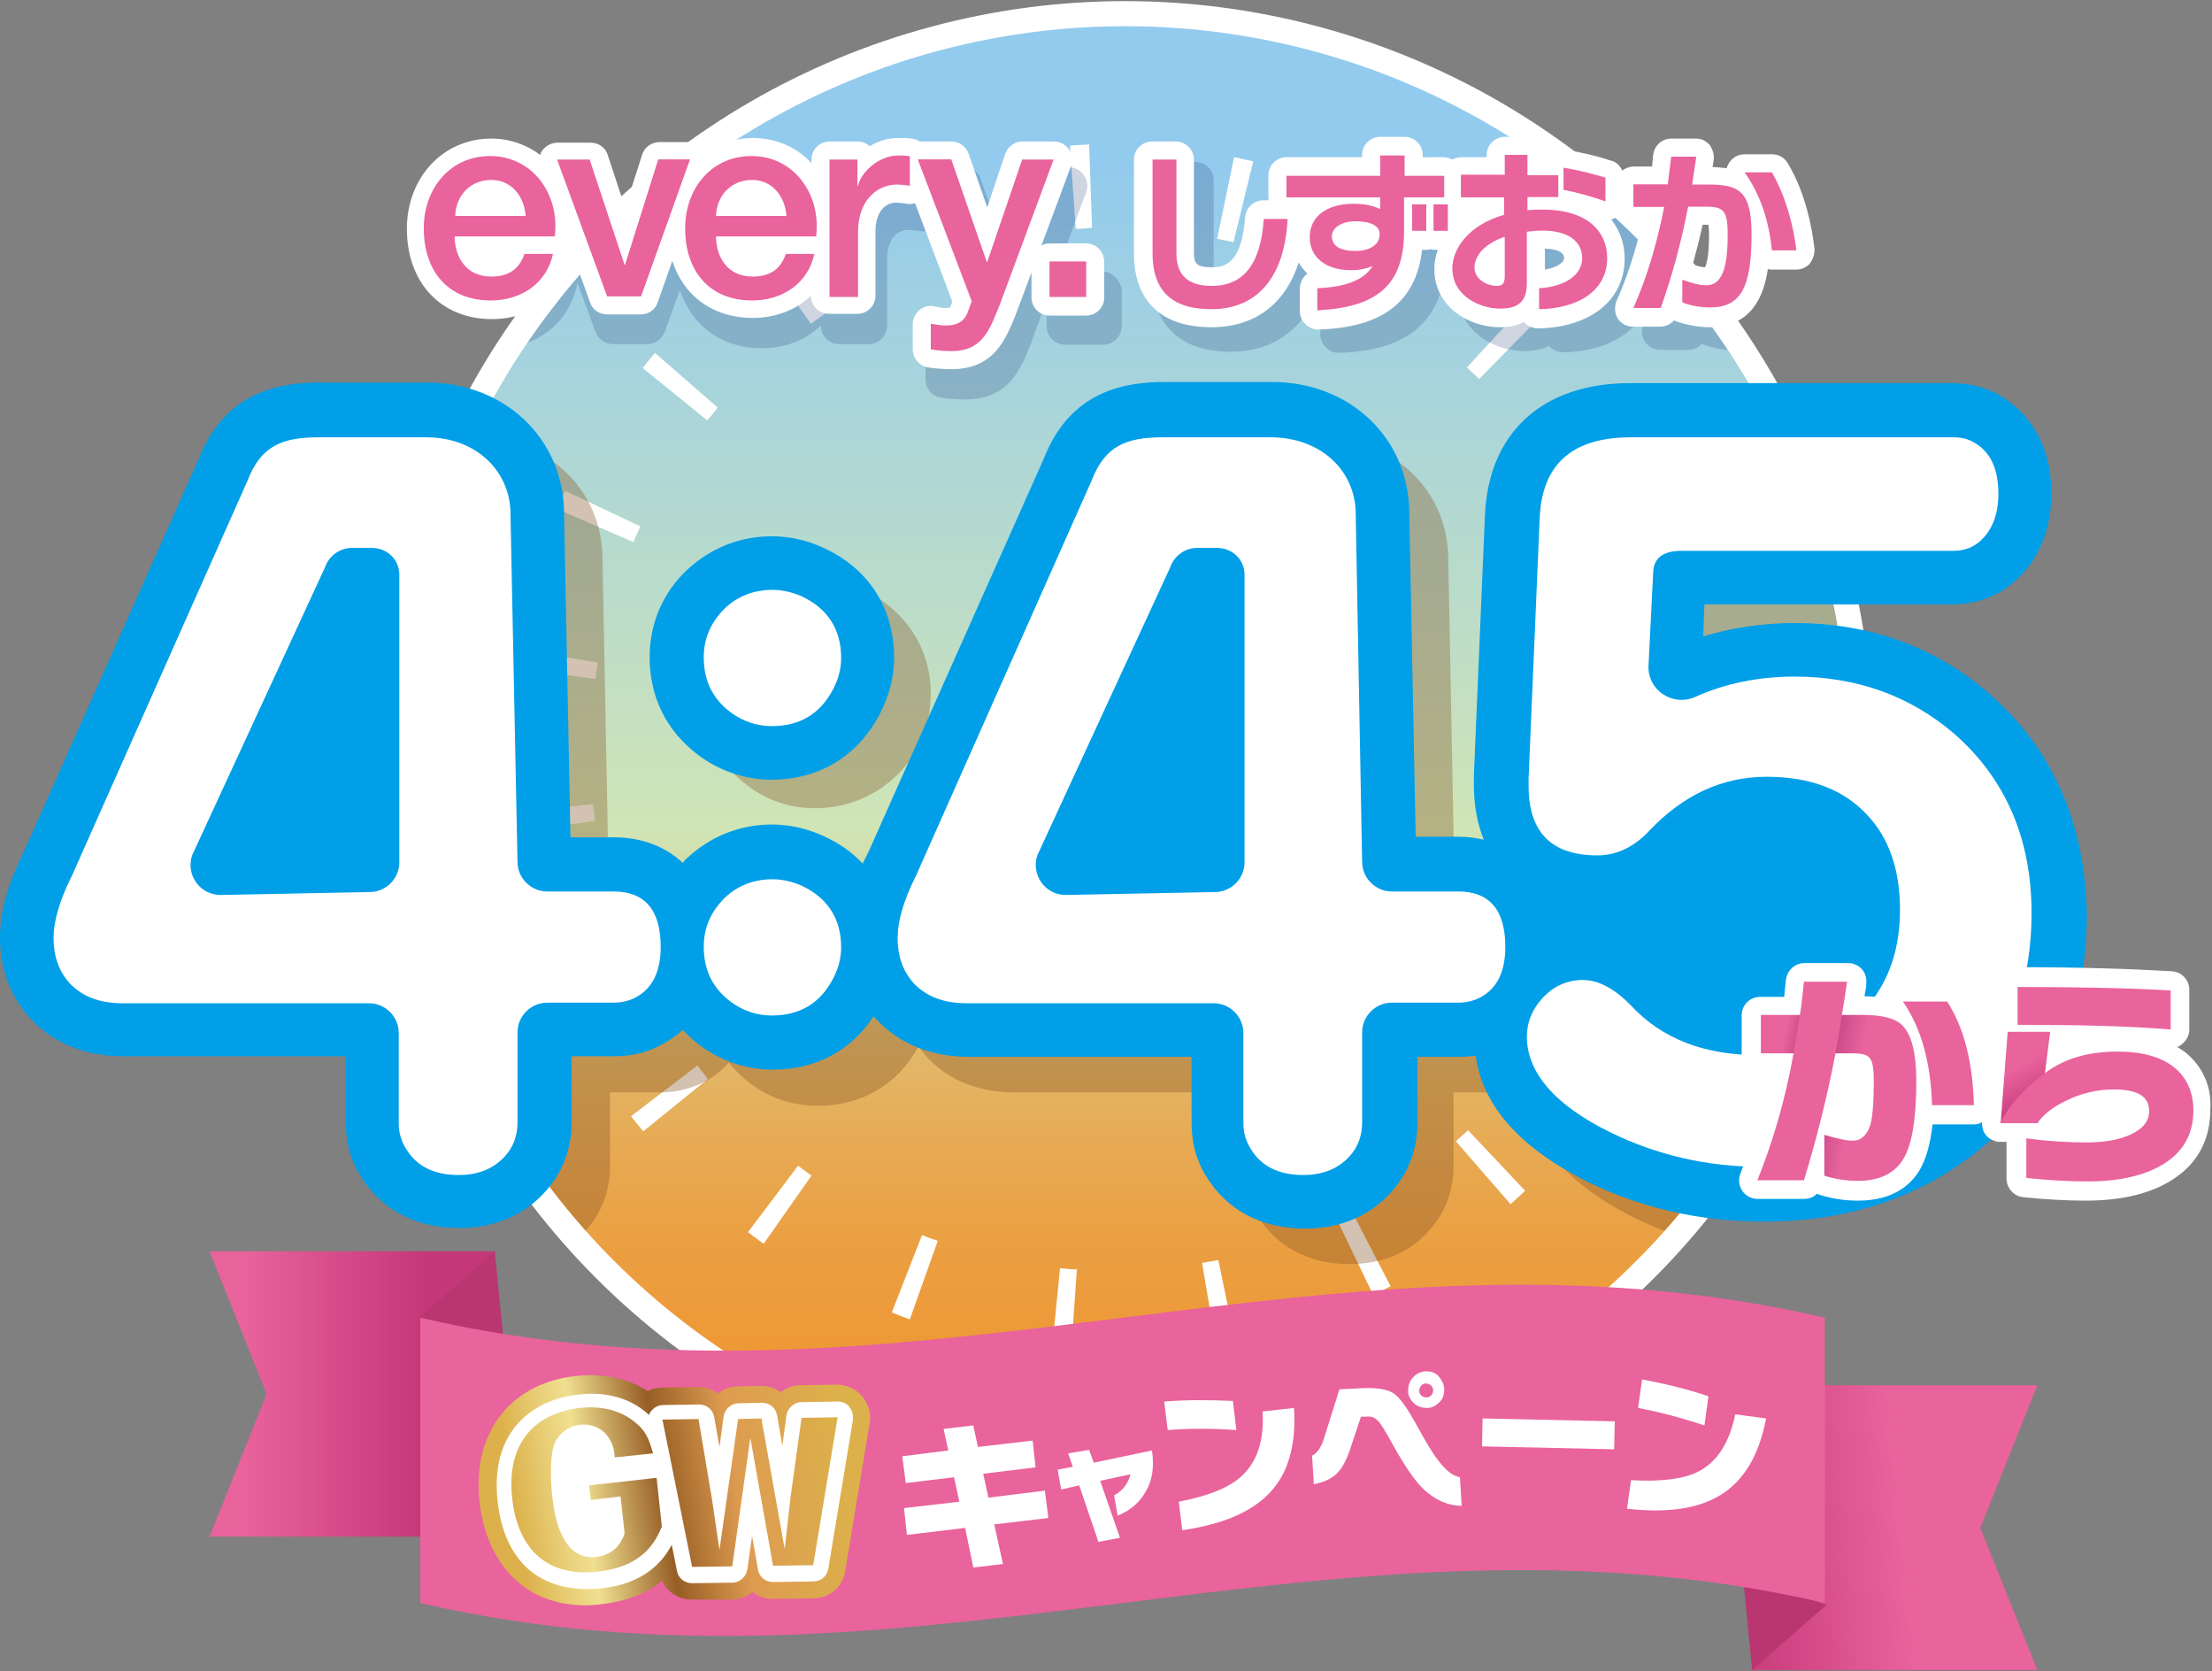 <?xml version="1.0" encoding="utf-8"?>
<!-- Generator: Adobe Illustrator 25.4.8, SVG Export Plug-In . SVG Version: 6.00 Build 0)  -->
<svg version="1.1" id="レイヤー_1" xmlns="http://www.w3.org/2000/svg" xmlns:xlink="http://www.w3.org/1999/xlink" x="0px"
	 y="0px" width="380px" height="287px" viewBox="0 0 380 287" style="enable-background:new 0 0 380 287;" xml:space="preserve">
<rect x="0" y="0" width="380" height="287" fill="#808080" stroke="none"/>
<style type="text/css">
	.st0{fill:#FFFFFF;}
	.st1{fill:url(#SVGID_1_);}
	.st2{clip-path:url(#SVGID_00000170957073394815444420000005572075864692671651_);}
	.st3{opacity:0.35;}
	.st4{fill:#804F21;}
	.st5{opacity:0.21;}
	.st6{fill:#1A2E70;}
	.st7{fill:#009FE8;}
	.st8{fill:#E9639D;}
	.st9{clip-path:url(#SVGID_00000035527123570027783030000006551200663612733846_);}
	.st10{fill:url(#SVGID_00000026121495910640434600000017911829101244690051_);}
	.st11{fill:url(#SVGID_00000003802793414141483030000010856697632940015518_);}
	.st12{fill:url(#SVGID_00000008866511451248555860000012174956891142557354_);}
	.st13{fill:#B93671;}
	.st14{fill:url(#SVGID_00000137128953652590522110000012666078080501367706_);}
	.st15{fill:url(#SVGID_00000106837657116874169630000011318869734018927792_);}
	.st16{fill:url(#SVGID_00000154413164455400058700000008734173150395240884_);}
	.st17{fill:url(#SVGID_00000105392643554055374490000009491943646361557171_);}
	.st18{fill:url(#SVGID_00000080208506040522879330000000242270898122595460_);}
</style>
<g>
	<g>
		
			<ellipse transform="matrix(0.707 -0.707 0.707 0.707 -34.381 174.35)" class="st0" cx="193.3" cy="128.7" rx="128.5" ry="128.5"/>
		<g>
			<g>
				<linearGradient id="SVGID_1_" gradientUnits="userSpaceOnUse" x1="193.268" y1="4.527" x2="193.268" y2="252.827">
					<stop  offset="9.497207e-02" style="stop-color:#93CBEE"/>
					<stop  offset="0.556" style="stop-color:#D0E5B6"/>
					<stop  offset="0.616" style="stop-color:#D8D194"/>
					<stop  offset="0.692" style="stop-color:#E0BC70"/>
					<stop  offset="0.768" style="stop-color:#E7AB55"/>
					<stop  offset="0.845" style="stop-color:#EB9F41"/>
					<stop  offset="0.922" style="stop-color:#EE9835"/>
					<stop  offset="1" style="stop-color:#EF9631"/>
				</linearGradient>
				<circle class="st1" cx="193.3" cy="128.7" r="124.2"/>
			</g>
			<path class="st0" d="M184,232.3c-1.1-0.1-2.2-0.2-3.3-0.3l1.4-14.2c1,0.1,1.9,0.2,2.9,0.2L184,232.3z M208.9,231l-2.4-14.1
				c0.9-0.2,1.9-0.3,2.8-0.5l2.9,14C211.1,230.6,210,230.8,208.9,231z M156.3,226.6c-1.1-0.4-2.1-0.8-3.1-1.2l5.2-13.3
				c0.9,0.4,1.8,0.7,2.7,1L156.3,226.6z M235.9,222.4l-6.2-12.9c0.9-0.4,1.7-0.8,2.6-1.3l6.6,12.7
				C237.9,221.4,236.9,221.9,235.9,222.4z M131.2,213.6c-0.9-0.6-1.8-1.3-2.7-2l8.6-11.4c0.8,0.6,1.5,1.1,2.3,1.7L131.2,213.6z
				 M259.5,206.8l-9.4-10.8c0.7-0.6,1.4-1.3,2.1-1.9l9.8,10.4C261.1,205.3,260.3,206.1,259.5,206.8z M110.5,194.3
				c-0.7-0.9-1.4-1.7-2.1-2.6l11.4-8.7c0.6,0.8,1.2,1.5,1.8,2.3L110.5,194.3z M278,185.5l-12-7.8c0.5-0.8,1-1.6,1.5-2.4l12.2,7.4
				C279.2,183.6,278.6,184.5,278,185.5z M95.8,170.2c-0.4-1-0.9-2-1.3-3.1l13.3-5.3c0.4,0.9,0.7,1.8,1.1,2.6L95.8,170.2z
				 M290.1,159.9l-13.6-4.3c0.3-0.9,0.6-1.8,0.8-2.8l13.8,3.8C290.8,157.8,290.5,158.8,290.1,159.9z M88.1,142.9
				c-0.2-1.1-0.3-2.2-0.4-3.3l14.2-1.5c0.1,1,0.2,1.9,0.3,2.9L88.1,142.9z M294.8,132l-14.3-0.5c0-1,0-1.9,0-2.9v-0.2h14.3v0.2
				C294.9,129.8,294.9,130.9,294.8,132z M102.3,116.6l-14.2-1.9c0.1-1.1,0.3-2.2,0.5-3.3l14.1,2.4
				C102.5,114.7,102.4,115.6,102.3,116.6z M278,107.1c-0.2-0.9-0.5-1.9-0.7-2.8l13.8-3.9c0.3,1.1,0.6,2.1,0.9,3.2L278,107.1z
				 M108.8,93.1l-13.1-5.7c0.4-1,0.9-2,1.4-3.1l12.9,6.1C109.6,91.3,109.2,92.2,108.8,93.1z M269,84.5c-0.5-0.8-1-1.7-1.5-2.5
				l12.2-7.5c0.6,0.9,1.1,1.9,1.7,2.9L269,84.5z M121.5,72.2l-11.1-9c0.7-0.9,1.4-1.7,2.1-2.6l10.8,9.4
				C122.7,70.8,122.1,71.5,121.5,72.2z M254.1,65.1c-0.7-0.7-1.4-1.3-2.1-2l9.7-10.5c0.8,0.8,1.6,1.5,2.4,2.3L254.1,65.1z
				 M139.3,55.6L131,43.9c0.9-0.6,1.8-1.3,2.8-1.9l7.9,11.9C140.9,54.5,140.1,55,139.3,55.6z M234.7,50.4c-0.8-0.5-1.7-0.9-2.5-1.4
				l6.6-12.7c1,0.5,2,1,2.9,1.6L234.7,50.4z M160.9,44.3l-4.8-13.5c1-0.4,2.1-0.7,3.2-1.1l4.4,13.6C162.7,43.7,161.8,44,160.9,44.3z
				 M211.9,41.6c-0.9-0.2-1.9-0.4-2.8-0.6l2.9-14c1.1,0.2,2.2,0.5,3.3,0.7L211.9,41.6z M184.8,39.3l-1-14.3c1.1-0.1,2.2-0.1,3.3-0.2
				l0.5,14.3C186.7,39.2,185.7,39.3,184.8,39.3z"/>
		</g>
	</g>
	<g>
		<defs>
			<circle id="SVGID_00000020382688933864483430000011568517025322748829_" cx="193.3" cy="128.7" r="124.2"/>
		</defs>
		<clipPath id="SVGID_00000068677063260238614410000017508076044760907963_">
			<use xlink:href="#SVGID_00000020382688933864483430000011568517025322748829_"  style="overflow:visible;"/>
		</clipPath>
		<g style="clip-path:url(#SVGID_00000068677063260238614410000017508076044760907963_);">
			<g class="st3">
				<path class="st4" d="M140,138.8c4.3,0,8.5-1.3,12-3.9c5.2-3.9,7.9-9.3,7.9-15.8c0-5.4-2.1-10.3-6-14c-3.8-3.6-8.6-5.4-13.7-5.4
					c-5.1,0-9.8,1.9-13.7,5.4c-3.9,3.8-6,8.6-6,14c0,6.4,2.7,11.9,7.9,15.8C131.8,137.5,135.7,138.8,140,138.8z"/>
				<path class="st4" d="M348.6,128c-9-7.8-19.9-11.7-32.5-11.7c-6.1,0-11.8,0.9-17,2.8l0.4-8.6h43.7c3.9,0,7.5-1.4,10.3-4.1
					c2.4-2.3,5.3-6.6,5.3-13.6c0-9.3-4.9-13.6-7.9-15.4c-2.3-1.4-4.9-2.1-7.7-2.1h-55.3c-14.2,0-23,8-23.5,21.4l-1.9,44.5l0,1.7
					c0,4.5,1,8.4,3,11.5c-2.2-0.9-4.6-1.4-6.9-1.4h-8.7l-1.1-56.9c0-12-9.6-21-22.3-21H208c-6.9,0-15.3,1.4-19.6,12.3l-30,67.4
					l-0.1,0.2c-0.7,1.3-1.2,2.6-1.7,3.8c-1.9-2.5-4.4-4.6-7.6-6.1c-2.6-1.2-5.5-1.9-8.4-1.9c-5.1,0-9.8,1.9-13.7,5.4
					c-0.6,0.5-1.1,1.1-1.6,1.7c-3.1-3.5-7.6-5-12-5h-8.7l-1.1-56.9c0-12-9.6-21-22.3-21H63.1c-6.9,0-15.3,1.4-19.6,12.3l-30,67.4
					l-0.1,0.2c-2.6,5.1-3.8,9.6-3.8,13.7c0,5,1.7,9.5,4.9,13.1c2.5,2.7,7.2,5.9,14.8,5.9h39.5v12.7c0,3.1,0.8,6,2.3,8.4
					c3.2,5.4,8.9,8.4,15.8,8.4c7.3,0,11.7-3.3,13.9-6c2.6-2.9,4-6.7,4-10.8v-12.7h8.7c2.6,0,5-0.6,7.1-1.6c1.4-0.7,3.1-1.8,4.6-3.5
					c1,1.3,2.2,2.4,3.6,3.5c3.4,2.6,7.4,3.9,11.7,3.9c7.6,0,13.8-3.7,17.3-10.2c0.5,0.7,1,1.4,1.6,2c2.5,2.7,7.2,5.9,14.8,5.9h39.5
					v12.7c0,3.1,0.8,6,2.3,8.4c3.2,5.4,8.9,8.4,15.8,8.4c7.3,0,11.7-3.3,13.9-6c2.6-2.9,4-6.7,4-10.8v-12.7h8.7
					c1.3,0,2.6-0.1,3.8-0.4c0.7,8.8,7,16.2,18.7,22c9,4.4,18.9,6.7,29.5,6.7c14,0,26.1-4,35.8-11.8c12.1-9.7,18.3-23,18.3-39.6
					C364.6,149.6,359.2,137.2,348.6,128z"/>
				<path class="st4" d="M216.4,153.1L216.4,153.1C216.4,153.1,216.4,153.1,216.4,153.1L216.4,153.1z"/>
				<polygon class="st4" points="213.8,113.7 213.8,153.2 195.4,153.5 				"/>
				<path class="st4" d="M272.2,160.6c2.8,1.4,6.1,2.1,9.9,2.1c5.5,0,10.6-2.3,14.7-6.7c4.2-4.5,8.9-6.7,14.3-6.7
					c5.2,0,9,1.4,11.5,4.1c2.3,2.5,3.5,6.1,3.5,10.9c0,4.6-1.2,8.3-3.6,11.3c-3.1,3.8-7.2,5.6-12.8,5.6c-7,0-12.2-2-16-6
					c-4.3-4.6-9-6.9-14-6.9c-1.9,0-3.6,0.3-5.3,0.8C274.2,165.7,273.4,162.9,272.2,160.6z"/>
				<path class="st4" d="M71.5,153.1L71.5,153.1C71.4,153.1,71.5,153.1,71.5,153.1L71.5,153.1z"/>
				<polygon class="st4" points="68.9,113.7 68.9,153.2 50.5,153.5 				"/>
			</g>
			<g class="st5">
				<path class="st6" d="M317.3,46.5c-0.4-3.2-1.4-9.5-4.7-14.9c-0.6-1-1.6-1.6-2.7-1.6h-4.8c-1.2,0-2.3,0.7-2.8,1.7
					c-0.1,0.2-0.2,0.5-0.3,0.8c-0.8-0.1-1.6-0.2-2.5-0.2c0.1-0.4,0.1-0.9,0.2-1.3c0.1-0.9-0.2-1.8-0.8-2.5c-0.6-0.7-1.5-1.1-2.4-1.1
					h-4.3c-1.6,0-3,1.2-3.2,2.9c-0.1,0.7-0.1,1.4-0.2,2h-3.2c-0.8,0-1.5,0.3-2,0.8c-0.4-0.8-1-1.5-1.9-1.8c-2.5-0.8-5.4-1.5-7.8-1.9
					c-0.9-0.2-1.9,0.1-2.6,0.7c-0.2,0.1-0.3,0.3-0.4,0.5h-0.8v-0.4c0-1.8-1.4-3.2-3.2-3.2h-4c-1.8,0-3.2,1.4-3.2,3.2v0.4h-4.4
					c-0.6,0-1.1,0.2-1.6,0.4c-0.4-0.2-1-0.4-1.5-0.4h-3.7v-0.4c0-1.8-1.4-3.2-3.2-3.2h-4.2c-1.8,0-3.2,1.4-3.2,3.2v0.4h-13.3
					c-1.8,0-3.2,1.4-3.2,3.2v3.8c0,0.2,0,0.4,0.1,0.6h-0.9c-1.7,0-3.1,1.3-3.2,3c-0.6,8.8-4.2,8.8-5.9,8.8c-2.7,0-3-0.8-3-2.6V31
					c0-1.8-1.4-3.2-3.2-3.2h-4.2c-1.8,0-3.2,1.4-3.2,3.2v16.4c0,8.4,4.8,13,13.5,13c7.6,0,12.9-4.1,15.3-11.4
					c0.4,0.7,0.9,1.3,1.5,1.9c-0.8,0.6-1.4,1.5-1.4,2.6v3.9c0,0.9,0.4,1.7,1,2.3c0.6,0.6,1.4,0.9,2.2,0.9c0,0,0.1,0,0.1,0
					c7.3-0.3,16.7-2.2,18.1-13.9h0.9c0.2,0,0.4,0,0.6-0.1c0,0,0,0,0,0c0,0,0,0,0,0c0.2,0,0.4,0.1,0.6,0.1h0.7
					c-0.4,1.1-0.6,2.2-0.6,3.4c0,6.4,5.9,10.2,11.5,10.2c1.6,0,3.1-0.3,4.2-0.9c0.1,0.1,0.1,0.1,0.2,0.2c0.6,0.6,1.4,0.9,2.2,0.9
					c0,0,0,0,0.1,0c9.2-0.2,15.1-5,15.1-12.2c0-2.3-0.7-4.8-2.3-6.9c0.3-0.1,0.6-0.2,0.8-0.4c0.1-0.1,0.2-0.2,0.3-0.3
					c0.5,1,1.6,1.7,2.8,1.7h1.4c-1.1,4.7-2.6,9.2-4.4,13.3c-0.4,1-0.3,2.1,0.3,3s1.6,1.4,2.7,1.4h4.7c0.9,0,1.8-0.4,2.4-1.1
					c0,0,0.1,0,0.1,0.1c1.6,0.7,4.1,1.1,6,1.1c7.4,0,9.6-5.3,10.3-10.2c0.2,0.1,0.5,0.1,0.7,0.1h4.3c0.9,0,1.8-0.4,2.4-1.1
					C317.1,48.3,317.4,47.4,317.3,46.5z"/>
				<path class="st6" d="M270.1,50.2v-3.6c1.1,0,3.4,0.3,3.4,1.6C273.5,49.2,271.9,49.9,270.1,50.2z"/>
				<path class="st6" d="M296,49.4c0.6-2.3,1.2-4.6,1.7-7h0.7c0.1,0,0.2,0,0.3,0c0,0.3,0.1,0.9,0.1,1.7c0,4-0.5,5.3-0.7,5.7
					C297.6,49.8,296.8,49.6,296,49.4z"/>
				<path class="st6" d="M189.3,46.6h-6.5c-0.5,0-1,0.1-1.4,0.4l5.2-14c0.4-1,0.2-2.1-0.4-2.9c-0.6-0.9-1.6-1.4-2.6-1.4H178
					c-1.4,0-2.6,0.9-3,2.2l-3.2,9.3l-3.3-9.4c-0.4-1.3-1.6-2.1-3-2.1H160c-0.4-0.3-0.9-0.4-1.4-0.5l-0.2,0c-0.5-0.1-1.1-0.1-2.1-0.1
					c-1.7,0-3.5,0.5-5,1.4c-0.6-0.5-1.3-0.8-2.1-0.8h-5c-1.8,0-3.2,1.4-3.2,3.2v0.6c-2.7-2.8-6.3-4.4-10.3-4.4c-3,0-5.8,0.9-8,2.4
					c-0.1-0.1-0.1-0.3-0.2-0.4c-0.6-0.8-1.6-1.3-2.6-1.3h-5.5c-1.4,0-2.6,0.9-3,2.2l-2.9,9.2l-3.1-9.3c-0.4-1.3-1.6-2.2-3-2.2h-5.8
					c-1,0-2,0.5-2.6,1.4c-0.2,0.3-0.3,0.5-0.4,0.8c-2.4-1.8-5.4-2.8-8.6-2.8c-8.4,0-14.8,6.8-14.8,15.9c0,9.5,6,15.8,14.9,15.8
					c7.1,0,12.5-4.2,14-10.7c0.1-0.3,0.1-0.5,0-0.8l3.2,8.7c0.5,1.3,1.7,2.1,3,2.1h5.9c1.3,0,2.5-0.8,3-2.1l2.6-7.2
					c2,6.1,7.1,10,14,10c4.1,0,7.7-1.4,10.2-3.9v0c0,1.8,1.4,3.2,3.2,3.2h5c1.8,0,3.2-1.4,3.2-3.2V44.5c0-3.1,1.4-5,3.7-5
					c0.4,0,0.8,0.1,1.3,0.1l0.6,0.1c0.5,0.1,0.9,0,1.4-0.1l6.6,17.2l-0.1,0.3c-0.2,0.5-0.3,0.7-0.3,0.7c0,0-0.2,0.1-0.9,0.1
					c-0.4,0-0.9-0.1-1.5-0.2l-0.5-0.1c-0.9-0.1-1.9,0.1-2.6,0.7c-0.7,0.6-1.1,1.5-1.1,2.4v4.5c0,1.6,1.1,2.9,2.7,3.1
					c1.4,0.2,2.7,0.3,4.2,0.3c7.4,0,9.5-5.3,11.2-9.6l2.7-7.4v4.4c0,1.8,1.4,3.2,3.2,3.2h6.5c1.8,0,3.2-1.4,3.2-3.2v-6.3
					C192.4,48.1,191,46.6,189.3,46.6z"/>
				<path class="st6" d="M133.1,48.5c-0.4,0.5-1.1,0.8-2.3,0.8c-1,0-1.7-0.3-2.2-0.8H133.1z"/>
				<path class="st6" d="M87.3,48.5c-0.4,0.5-1.1,0.8-2.3,0.8c-1,0-1.7-0.3-2.2-0.8H87.3z"/>
			</g>
		</g>
	</g>
	<g>
		<g>
			<g>
				<path class="st7" d="M120,129.7c3.6,2.7,8,4.2,12.5,4.2c8.2,0,14.8-4,18.6-11.2c1.6-3.1,2.5-6.3,2.5-9.7
					c0-8.5-4.3-15.3-12.1-18.9c-2.8-1.3-5.8-2-8.9-2c-5.5,0-10.5,2-14.6,5.8c-4.2,4-6.4,9.2-6.4,15
					C111.6,119.7,114.5,125.6,120,129.7z"/>
				<path class="st7" d="M341.7,119.1c-9.2-8-20.5-12.1-33.4-12.1c-5.5,0-10.8,0.8-15.7,2.3l0.2-5.5h42.6c4.3,0,8.2-1.5,11.3-4.5
					c2.6-2.5,5.7-7.1,5.7-14.6c0-9.9-5.3-14.6-8.5-16.6c-2.5-1.5-5.4-2.3-8.4-2.3H280c-15,0-24.3,8.5-24.9,22.7l-1.9,44.6l0,1.8
					c0,3.5,0.6,6.6,1.7,9.3c-1.4-0.3-2.8-0.5-4.3-0.5h-7.4l-1.1-55.7c-0.1-12.8-10.2-22.4-23.6-22.4h-18.4
					c-6.7,0-16.2,1.4-20.8,13.2l-30.1,67.5l-0.1,0.2c-0.3,0.6-0.6,1.2-0.9,1.8c-1.8-1.9-4-3.5-6.7-4.7c-2.8-1.3-5.8-2-8.9-2
					c-5.5,0-10.5,2-14.6,5.8c-0.3,0.2-0.5,0.5-0.7,0.8c-3-2.8-7-4.4-11.9-4.4H98l-1.1-55.7c-0.1-12.8-10.2-22.4-23.6-22.4H54.9
					c-6.7,0-16.2,1.4-20.8,13.2L4,146.5l-0.1,0.2C1.3,152,0,156.6,0,161c0,5.4,1.8,10.2,5.2,13.9l0.1,0.1c2.7,2.9,7.7,6.4,15.8,6.4
					h38.3v11.4c0,3.3,0.8,6.4,2.5,9.1c3.5,5.8,9.5,9,17,9c7.7,0,12.4-3.5,15-6.5c2.8-3.2,4.3-7.2,4.3-11.6v-11.4h7.4
					c2.8,0,5.4-0.6,7.7-1.8c1.2-0.6,2.6-1.5,4-2.7c0.9,0.9,1.8,1.8,2.9,2.6c3.6,2.7,8,4.2,12.5,4.2c7.4,0,13.5-3.2,17.4-9.2
					c0.1,0.2,0.2,0.3,0.4,0.5l0.1,0.1c2.7,2.9,7.7,6.4,15.8,6.4h38.3v11.4c0,3.3,0.8,6.4,2.5,9.1c3.5,5.8,9.5,9,17,9
					c7.7,0,12.4-3.5,15-6.5c2.8-3.2,4.3-7.2,4.3-11.6v-11.4h7.4c0.9,0,1.8-0.1,2.6-0.2c1.2,8.7,7.7,15.9,19.3,21.7
					c9.2,4.5,19.3,6.8,30.2,6.8c14.4,0,26.7-4.1,36.7-12.1c12.5-10,18.8-23.7,18.8-40.7C358.2,141.3,352.6,128.6,341.7,119.1z"/>
				<g>
					<path class="st0" d="M132.7,101.3c1.7,0,3.4,0.4,5,1.1c4.5,2.1,6.8,5.7,6.8,10.6c0,1.9-0.5,3.7-1.4,5.4
						c-2.2,4.2-5.7,6.3-10.5,6.3c-2.6,0-4.9-0.8-7-2.3c-3.2-2.4-4.7-5.5-4.7-9.5c0-3.3,1.2-6,3.6-8.4
						C126.7,102.4,129.5,101.3,132.7,101.3z M132.7,151c1.7,0,3.4,0.4,5,1.1c4.5,2.1,6.8,5.7,6.8,10.6c0,1.9-0.5,3.7-1.4,5.4
						c-2.2,4.2-5.7,6.3-10.5,6.3c-2.6,0-4.9-0.8-7-2.3c-3.2-2.4-4.7-5.5-4.7-9.5c0-3.3,1.2-6,3.6-8.4
						C126.7,152.1,129.5,151,132.7,151z"/>
					<path class="st0" d="M201,97.5l-22.8,49.4c-1.1,3.3,1.3,6.8,4.9,6.8l25.6-0.5c2.8,0,5.1-2.3,5.1-5.1V98.7
						c0-2.6-2.1-4.6-4.7-4.6h-3.2C203.7,94,201.7,95.4,201,97.5z M232.9,88.3L234,148c0,2.8,2.3,5.1,5.1,5.1h11.4
						c5.4,0,8.1,3.2,8.1,9.5c0,4.4-1.5,7.3-4.5,8.8c-1,0.5-2.3,0.8-3.6,0.8h-11.4c-2.8,0-5.1,2.3-5.1,5.1v15.5c0,2.2-0.7,4.1-2,5.6
						c-1.9,2.2-4.6,3.4-8.1,3.4c-4.2,0-7.3-1.5-9.1-4.6c-0.8-1.3-1.2-2.7-1.2-4.3v-15.5c0-2.8-2.3-5.1-5.1-5.1h-42.4
						c-3.9,0-6.9-1.1-9.1-3.4c-1.9-2.1-2.8-4.7-2.8-7.8c0-2.9,1-6.3,3-10.4c0.1-0.1,0.1-0.3,0.2-0.4l30.1-67.7
						c2.3-6,5.9-7.5,12.3-7.5h18.4C227.1,75.1,232.9,81,232.9,88.3z"/>
					<path class="st0" d="M55.8,97.5L33,146.9c-1.1,3.3,1.3,6.8,4.9,6.8l25.6-0.5c2.8,0,5.1-2.3,5.1-5.1V98.7c0-2.6-2.1-4.6-4.7-4.6
						h-3.2C58.5,94,56.5,95.4,55.8,97.5z M87.7,88.3l1.2,59.7c0,2.8,2.3,5.1,5.1,5.1h11.4c5.4,0,8.1,3.2,8.1,9.5
						c0,4.4-1.5,7.3-4.5,8.8c-1,0.5-2.3,0.8-3.6,0.8H94c-2.8,0-5.1,2.3-5.1,5.1v15.5c0,2.2-0.7,4.1-2,5.6c-1.9,2.2-4.6,3.4-8.1,3.4
						c-4.2,0-7.3-1.5-9.1-4.6c-0.8-1.3-1.2-2.7-1.2-4.3v-15.5c0-2.8-2.3-5.1-5.1-5.1H21.1c-3.9,0-6.9-1.1-9.1-3.4
						c-1.9-2.1-2.8-4.7-2.8-7.8c0-2.9,1-6.3,3-10.4c0.1-0.1,0.1-0.3,0.2-0.4l30.1-67.7c2.3-6,5.9-7.5,12.3-7.5h18.4
						C81.9,75.1,87.7,81,87.7,88.3z"/>
					<path class="st0" d="M283.2,114.3c-0.2,4.2,4.1,7.1,8,5.4c5.1-2.3,10.8-3.5,17.1-3.5c10.7,0,19.8,3.3,27.4,9.8
						c8.8,7.7,13.3,18,13.3,30.8c0,14.2-5.1,25.4-15.3,33.5c-8.4,6.7-18.7,10.1-30.9,10.1c-9.5,0-18.1-2-26.1-5.9
						c-9.6-4.7-14.4-10.3-14.4-16.5c0-2.4,0.9-4.6,2.6-6.5c1.9-2.1,4.3-3.2,7-3.2c2.7,0,5.5,1.5,8.3,4.4c5.3,5.7,12.6,8.5,21.8,8.5
						c8,0,14.3-2.9,19-8.6c3.6-4.4,5.4-9.8,5.4-16.3c0-6.8-1.8-12.2-5.5-16.2c-4.1-4.5-9.9-6.7-17.4-6.7c-7.6,0-14.3,3.1-20.1,9.2
						c-2.6,2.8-5.6,4.3-9,4.3c-7.9,0-11.8-4-11.8-11.9c0-0.8,0-1.2,0-1.4l1.9-44.6c0.4-9.3,5.6-13.9,15.7-13.9h55.4
						c1.4,0,2.6,0.3,3.7,1c2.7,1.6,4,4.5,4,8.7c0,3.4-1,6.1-2.9,7.9c-1.3,1.3-2.9,1.9-4.9,1.9h-46.6c-3.2,0-4.8,1.2-4.9,3.7
						L283.2,114.3z"/>
				</g>
			</g>
		</g>
	</g>
	<g>
		<g>
			<path class="st0" d="M311.7,42.6c-0.4-3.2-1.4-9.3-4.6-14.6c-0.6-1-1.6-1.5-2.7-1.5h-4.7c-1.2,0-2.2,0.6-2.8,1.7
				c-0.1,0.2-0.2,0.5-0.3,0.7c-0.7-0.1-1.5-0.2-2.4-0.2c0.1-0.4,0.1-0.8,0.2-1.3c0.1-0.9-0.2-1.8-0.7-2.5c-0.6-0.7-1.4-1.1-2.3-1.1
				h-4.3c-1.6,0-2.9,1.2-3.1,2.8c-0.1,0.7-0.1,1.3-0.2,2h-3.1c-0.8,0-1.5,0.3-2,0.7c-0.4-0.8-1-1.5-1.9-1.7
				c-2.4-0.8-5.3-1.5-7.6-1.8c-0.9-0.1-1.8,0.1-2.5,0.7c-0.2,0.1-0.3,0.3-0.4,0.5h-0.8v-0.4c0-1.7-1.4-3.1-3.1-3.1h-3.9
				c-1.7,0-3.1,1.4-3.1,3.1V27H251c-0.6,0-1.1,0.2-1.5,0.4c-0.4-0.2-0.9-0.4-1.5-0.4h-3.6v-0.4c0-1.7-1.4-3.1-3.1-3.1h-4.2
				c-1.7,0-3.1,1.4-3.1,3.1V27h-13c-1.7,0-3.1,1.4-3.1,3.1v3.7c0,0.2,0,0.4,0.1,0.6H217c-1.6,0-3,1.3-3.1,2.9
				c-0.6,8.6-4.1,8.6-5.8,8.6c-2.7,0-3-0.8-3-2.5V27.4c0-1.7-1.4-3.1-3.1-3.1h-4.1c-1.7,0-3.1,1.4-3.1,3.1v16.1
				c0,8.2,4.7,12.7,13.3,12.7c7.5,0,12.7-4,15-11.1c0.4,0.7,0.9,1.3,1.5,1.9c-0.8,0.6-1.3,1.5-1.3,2.6v3.8c0,0.9,0.3,1.7,1,2.3
				c0.6,0.6,1.4,0.9,2.2,0.9c0,0,0.1,0,0.1,0c7.1-0.3,16.4-2.1,17.7-13.7h0.8c0.2,0,0.4,0,0.6-0.1c0,0,0,0,0,0l0,0
				c0.2,0,0.4,0.1,0.6,0.1h0.7c-0.4,1.1-0.6,2.2-0.6,3.3c0,6.3,5.7,10,11.3,10c1.6,0,3-0.3,4.1-0.9c0.1,0.1,0.1,0.1,0.2,0.2
				c0.6,0.6,1.4,0.9,2.2,0.9c0,0,0,0,0.1,0c9-0.2,14.8-4.9,14.8-12c0-2.3-0.7-4.7-2.3-6.7c0.3-0.1,0.6-0.2,0.8-0.4
				c0.1-0.1,0.2-0.2,0.3-0.3c0.5,1,1.6,1.7,2.8,1.7h1.3c-1.1,4.6-2.5,9-4.3,13c-0.4,1-0.3,2.1,0.2,3c0.6,0.9,1.6,1.4,2.6,1.4h4.7
				c0.9,0,1.8-0.4,2.4-1.1c0,0,0.1,0,0.1,0.1c1.6,0.6,4,1.1,5.9,1.1c7.2,0,9.4-5.2,10.1-10c0.2,0.1,0.5,0.1,0.7,0.1h4.2
				c0.9,0,1.7-0.4,2.3-1C311.5,44.4,311.8,43.5,311.7,42.6z M265.4,46.3v-3.6c1.1,0,3.3,0.3,3.3,1.6C268.7,45.2,267.2,46,265.4,46.3
				z M292.9,45.9c-0.5,0-1.3-0.2-2.1-0.5c0.6-2.2,1.2-4.5,1.7-6.8h0.7c0.1,0,0.2,0,0.3,0c0,0.3,0.1,0.9,0.1,1.7
				C293.6,44.2,293.1,45.5,292.9,45.9z"/>
			<path class="st0" d="M186.6,41.8h-6.3c-0.5,0-1,0.1-1.4,0.4l5.1-13.7c0.4-1,0.2-2-0.4-2.9c-0.6-0.8-1.5-1.3-2.6-1.3h-5.4
				c-1.3,0-2.5,0.9-2.9,2.1l-3.1,9.2l-3.2-9.2c-0.4-1.2-1.6-2.1-2.9-2.1h-5.5c-0.4-0.3-0.9-0.4-1.4-0.5l-0.2,0
				c-0.5-0.1-1-0.1-2.1-0.1c-1.7,0-3.4,0.5-4.9,1.4c-0.5-0.5-1.3-0.8-2-0.8h-4.9c-1.7,0-3.1,1.4-3.1,3.1v0.6
				c-2.6-2.8-6.2-4.3-10.1-4.3c-3,0-5.6,0.9-7.9,2.4c-0.1-0.1-0.1-0.3-0.2-0.4c-0.6-0.8-1.5-1.3-2.5-1.3h-5.4c-1.4,0-2.6,0.9-3,2.2
				l-2.9,9.1l-3-9.1c-0.4-1.3-1.6-2.1-3-2.1h-5.6c-1,0-2,0.5-2.6,1.3c-0.2,0.2-0.3,0.5-0.4,0.8c-2.4-1.8-5.3-2.8-8.4-2.8
				c-8.3,0-14.5,6.7-14.5,15.5c0,9.3,5.9,15.5,14.6,15.5c6.9,0,12.3-4.1,13.7-10.5c0.1-0.3,0.1-0.5,0.1-0.8l3.1,8.5
				c0.4,1.2,1.6,2,2.9,2h5.8c1.3,0,2.5-0.8,2.9-2.1l2.5-7.1c1.9,6,7,9.8,13.8,9.8c4,0,7.5-1.4,10-3.8v0c0,1.7,1.4,3.1,3.1,3.1h4.9
				c1.7,0,3.1-1.4,3.1-3.1V39.7c0-3,1.4-4.9,3.6-4.9c0.3,0,0.8,0.1,1.3,0.1l0.5,0.1c0.5,0.1,0.9,0,1.4-0.1l6.4,16.9l-0.1,0.2
				c0,0,0,0.1,0,0.1c-0.2,0.5-0.3,0.7-0.3,0.7c0,0-0.2,0.1-0.9,0.1c-0.4,0-0.9-0.1-1.4-0.2l-0.5-0.1c-0.9-0.2-1.8,0.1-2.5,0.7
				c-0.7,0.6-1.1,1.5-1.1,2.4V60c0,1.5,1.1,2.8,2.6,3.1c1.4,0.2,2.7,0.3,4.1,0.3c7.3,0,9.3-5.2,11-9.4l2.7-7.2v4.3
				c0,1.7,1.4,3.1,3.1,3.1h6.3c1.7,0,3.1-1.4,3.1-3.1v-6.1C189.7,43.2,188.3,41.8,186.6,41.8z"/>
		</g>
		<g>
			<g>
				<path class="st8" d="M221.2,37.6c-0.5,10.1-5.3,15.5-13.1,15.5c-5.6,0-10.1-2.1-10.1-9.6V27.4h4.1v16.1c0,4.3,2.6,5.6,6.1,5.6
					c5.3,0,8.4-3.6,8.9-11.5H221.2z"/>
				<path class="st8" d="M241.2,33.8v6c0,9.7-5.3,13-14.9,13.5v-3.8c4.9-0.2,8-1.4,9.5-3.8c-1,0.4-2.2,0.7-3.7,0.7
					c-4.1,0-7.1-2-7.1-5.7c0-3.4,2.8-5.7,7.5-5.7c1.9,0,3.3,0.3,4.6,0.9v-2h-16.1v-3.7h16.1v-3.5h4.2v3.5h6.8v3.7H241.2z M232.8,38
					c-2.3,0-4,1.1-4,2.6c0,1.6,1.4,2.5,4,2.5c2.7,0,4.2-1.2,4.2-2.8C237.1,38.8,235.5,38,232.8,38z M242.6,39.6v-4.5h2.4v4.5H242.6z
					 M246.3,39.6v-4.5h2.4v4.5H246.3z"/>
				<path class="st8" d="M258.4,33.8H251v-3.8h7.5 M262.3,30.1h5.3v3.7h-5.3"/>
				<path class="st8" d="M285.8,35.5h-5.2v-3.8h5.8"/>
				<path class="st8" d="M264.2,49.5c3.6-0.1,7.6-1.7,7.6-5.2c0-2.9-2.5-4.7-6.8-4.7c-1,0-1.9,0.1-2.7,0.2v8.8
					c0,3.4-1.7,4.4-4.6,4.4c-3.5,0-8.2-2.2-8.2-6.9c0-3.6,3.1-7.6,8.9-9.2v-3H251v-3.8h7.5v-3.5h3.9v3.5h5.3v3.7h-5.3v2.3
					c0.8-0.1,1.7-0.1,2.6-0.1c8.1,0,11.1,4.1,11.1,8.3c0,5.7-5.1,8.7-11.7,8.8V49.5z M258.4,40.7c-3.2,1.1-5.1,3.1-5.1,5.3
					c0,2,2.3,3.1,3.7,3.1c0.8,0,1.5-0.1,1.5-1.6V40.7z M275.8,34.6c-2.1-0.8-5.1-1.6-7.2-2v-3.8c2.5,0.4,5.2,1.1,7.2,1.7V34.6z"/>
				<path class="st8" d="M288.9,48c1.1,0.4,2.8,1,4.2,1c2.7,0,3.7-2.9,3.7-8.7c0-3.9-0.6-4.8-3.5-4.8h-3.3c-1.2,6.3-2.8,12-4.7,17.4
					h-4.7c2.4-5.4,4.1-11.3,5.3-17.4h-5.2v-3.8h5.8c0.2-1.6,0.4-3.2,0.6-4.8h4.3c-0.2,1.6-0.5,3.2-0.7,4.8h2.9
					c5.1,0,7.3,1.1,7.3,8.5c0,9.5-2,12.6-7.2,12.6c-1.7,0-3.7-0.4-4.7-0.9V48z M304.4,43c-0.5-4.8-1.8-9.3-4.7-13.4h4.7
					c2.3,4,3.7,9,4.2,13.4H304.4z"/>
				<rect x="242.6" y="35.1" class="st8" width="2.4" height="4.5"/>
				<rect x="246.3" y="35.1" class="st8" width="2.4" height="4.5"/>
			</g>
			<g>
				<polyline class="st8" points="95.7,27.4 101.3,27.4 107.3,45.5 107.4,45.5 113.1,27.4 118.5,27.4 110.1,50.9 104.3,50.9 
					95.7,27.4 				"/>
				<path class="st8" d="M123,40.5c0,3.7,2,7,6.3,7c3,0,4.8-1.3,5.7-3.9h4.9c-1.1,5.1-5.5,8-10.7,8c-7.4,0-11.5-5.1-11.5-12.4
					c0-6.7,4.4-12.4,11.4-12.4c7.4,0,12,6.7,11.1,13.8H123 M135.1,37.1c-0.2-3.3-2.4-6.2-5.9-6.2c-3.6,0-6.1,2.7-6.2,6.2H135.1"/>
				<path class="st8" d="M142.4,27.4h4.9v4.6h0.1c0.6-2.5,3.7-5.2,6.9-5.2c1.2,0,1.5,0.1,2,0.1v5c-0.7-0.1-1.5-0.2-2.2-0.2
					c-3.6,0-6.7,2.9-6.7,8.1v11.2h-4.9V27.4"/>
				<path class="st8" d="M157.7,27.4h5.7l6.1,17.6h0.1l6-17.6h5.4l-9.2,24.8c-1.7,4.2-2.9,8.1-8.3,8.1c-1.2,0-2.4-0.1-3.6-0.3v-4.4
					c0.8,0.1,1.6,0.3,2.5,0.3c2.4,0,3.5-0.9,4.1-3l0.5-1.3L157.7,27.4"/>
				<rect x="180.3" y="44.9" class="st8" width="6.3" height="6.1"/>
				<g>
					<defs>
						<path id="SVGID_00000161591063201596760400000000444518597235543198_" d="M154.3,26.7c-3.2,0-6.3,2.7-6.9,5.2h-0.1l0,7.8
							c0-5.2,3.2-8.1,6.7-8.1c0.7,0,1.5,0.1,2.2,0.2v-5C155.8,26.8,155.5,26.7,154.3,26.7"/>
					</defs>
					<use xlink:href="#SVGID_00000161591063201596760400000000444518597235543198_"  style="overflow:visible;fill:#E9639D;"/>
					<clipPath id="SVGID_00000036970424912822999740000003379626528543178156_">
						<use xlink:href="#SVGID_00000161591063201596760400000000444518597235543198_"  style="overflow:visible;"/>
					</clipPath>
				</g>
				<path class="st8" d="M78.1,40.5c0,3.7,2,7,6.3,7c3,0,4.8-1.3,5.7-3.9h4.9c-1.1,5.1-5.5,8-10.7,8c-7.4,0-11.5-5.1-11.5-12.4
					c0-6.7,4.4-12.4,11.4-12.4c7.4,0,12,6.7,11.1,13.8H78.1 M90.3,37.1c-0.2-3.3-2.4-6.2-5.9-6.2c-3.6,0-6.1,2.7-6.2,6.2H90.3"/>
				<g>
					<defs>
						<path id="SVGID_00000162354112311364362700000015753563853149875597_" d="M90.1,37.1h-12l0,0c0,0-0.1,0.9-0.1,1.8
							c0,0.9,0.1,1.6,0.1,1.6h12V37.1"/>
					</defs>
					<use xlink:href="#SVGID_00000162354112311364362700000015753563853149875597_"  style="overflow:visible;fill:#E9639D;"/>
					<clipPath id="SVGID_00000019642528310995009220000011342595783631081370_">
						<use xlink:href="#SVGID_00000162354112311364362700000015753563853149875597_"  style="overflow:visible;"/>
					</clipPath>
				</g>
				<g>
					<defs>
						<path id="SVGID_00000079470230647297919010000005400615121750308006_" d="M123,37.1c0,0-0.1,0.9-0.1,1.8
							c0,0.9,0.1,1.6,0.1,1.6h12v-3.4"/>
					</defs>
					<defs>
						<path id="SVGID_00000023998663780907365360000003899699723004176573_" d="M134.9,37.1"/>
					</defs>
					<use xlink:href="#SVGID_00000079470230647297919010000005400615121750308006_"  style="overflow:visible;fill:#E9639D;"/>
					<use xlink:href="#SVGID_00000023998663780907365360000003899699723004176573_"  style="overflow:visible;fill:#E9639D;"/>
					<clipPath id="SVGID_00000170987946371466291680000003495619349756867726_">
						<use xlink:href="#SVGID_00000079470230647297919010000005400615121750308006_"  style="overflow:visible;"/>
					</clipPath>
					
						<clipPath id="SVGID_00000026861655646270786770000008663670815640268167_" style="clip-path:url(#SVGID_00000170987946371466291680000003495619349756867726_);">
						<use xlink:href="#SVGID_00000023998663780907365360000003899699723004176573_"  style="overflow:visible;"/>
					</clipPath>
				</g>
				<g>
					<defs>
						<polyline id="SVGID_00000178207182285605127990000001921881153829113220_" points="118.5,27.4 113.1,27.4 107.4,45.5 
							110.1,50.9 118.5,27.4 						"/>
					</defs>
					<use xlink:href="#SVGID_00000178207182285605127990000001921881153829113220_"  style="overflow:visible;fill:#E9639D;"/>
					<clipPath id="SVGID_00000075149532145418297030000010415436555781440677_">
						<use xlink:href="#SVGID_00000178207182285605127990000001921881153829113220_"  style="overflow:visible;"/>
					</clipPath>
				</g>
				<g>
					<defs>
						<polyline id="SVGID_00000157275820238772063320000009083982462106190233_" points="157.7,27.4 166.9,51.7 167,51.7 
							157.7,27.4 						"/>
					</defs>
					<use xlink:href="#SVGID_00000157275820238772063320000009083982462106190233_"  style="overflow:visible;fill:#E9639D;"/>
					<clipPath id="SVGID_00000170998520739981701390000002351289473483867821_">
						<use xlink:href="#SVGID_00000157275820238772063320000009083982462106190233_"  style="overflow:visible;"/>
					</clipPath>
				</g>
				<g>
					<defs>
						<polyline id="SVGID_00000083793722930956179160000015191623213699985795_" points="163.4,27.4 157.7,27.4 167,51.7 
							166.9,51.7 167,51.8 169.6,45 169.5,45 163.4,27.4 						"/>
					</defs>
					<use xlink:href="#SVGID_00000083793722930956179160000015191623213699985795_"  style="overflow:visible;fill:#E9639D;"/>
					<clipPath id="SVGID_00000129898682922657262290000015094497244600964786_">
						<use xlink:href="#SVGID_00000083793722930956179160000015191623213699985795_"  style="overflow:visible;"/>
					</clipPath>
				</g>
			</g>
		</g>
	</g>
	<g>
		<path class="st0" d="M375.5,180.8c-0.5-0.4-1-0.7-1.5-1c0.4-0.1,0.8-0.4,1.1-0.7c0.6-0.6,1-1.4,1-2.3V170c0-1.7-1.3-3.1-3-3.2
			c-6.9-0.4-15.8-0.7-26.5-0.7c-1.8,0-3.2,1.4-3.2,3.2v5c-1,0.5-1.6,1.4-1.7,2.6l-0.3,4.5c-0.8-4.3-2.2-8.1-4.1-11.2
			c-0.6-0.9-1.6-1.5-2.7-1.5h-7.6c-1.2,0-2.3,0.7-2.8,1.7c-0.2,0.3-0.3,0.7-0.3,1c-1.1-0.2-2.3-0.3-3.6-0.3c0.1-0.6,0.2-1.2,0.3-1.8
			l0-0.3c0.1-0.9-0.1-1.8-0.7-2.5c-0.6-0.7-1.5-1.1-2.4-1.1H310c-1.6,0-3,1.2-3.2,2.9c-0.1,1-0.2,2-0.3,2.9h-4.1
			c-1.8,0-3.2,1.4-3.2,3.2v6.6c0,1.8,1.4,3.2,3.2,3.2h1.9c-1.3,5.8-3,11.6-5.3,17.3c-0.4,1-0.3,2.1,0.3,3c0.6,0.9,1.6,1.4,2.6,1.4h8
			c0.9,0,1.7-0.3,2.2-0.9c0.1,0,0.1,0.1,0.2,0.1c2.1,0.7,4.4,1.1,6.9,1.1c6.2,0,9.2-2.9,10.6-5.3c1.1-1.9,1.8-4.4,2.2-7.8h7.1
			c0.5,0,1-0.1,1.4-0.4c0,0.1,0,0.2,0,0.3c0,0.1,0,0.2,0,0.2c0,0.2,0.1,0.4,0.1,0.6c0,0,0,0.1,0,0.1c0.1,0.2,0.2,0.5,0.3,0.7
			c0,0,0,0,0,0c0,0,0.1,0.1,0.1,0.1c0.1,0.1,0.1,0.2,0.2,0.3c0,0,0.1,0.1,0.1,0.1c0.1,0.1,0.1,0.1,0.2,0.2c0.1,0.1,0.2,0.2,0.4,0.3
			c0.1,0,0.2,0.1,0.2,0.1c0.1,0.1,0.3,0.1,0.5,0.2c0.1,0,0.1,0.1,0.2,0.1c0.2,0.1,0.5,0.1,0.7,0.1h1.2v6.3c0,1.6,1.2,3,2.8,3.2
			c3.9,0.4,7.5,0.6,10.8,0.6c6.4,0,11.5-1.3,15.2-3.8c4.1-2.7,6.2-6.8,6.2-11.7C380,186.6,378.4,183.2,375.5,180.8z"/>
		<g>
			<g>
				
					<linearGradient id="SVGID_00000053509255949462259410000016311374195172442241_" gradientUnits="userSpaceOnUse" x1="346.887" y1="183.015" x2="350.93" y2="190.526">
					<stop  offset="0" style="stop-color:#E9639D"/>
					<stop  offset="1" style="stop-color:#C43778"/>
				</linearGradient>
				<polygon style="fill:url(#SVGID_00000053509255949462259410000016311374195172442241_);" points="350.1,192.8 343.7,192.8 
					344.9,177.2 352.2,177.2 351.3,184.3 				"/>
				<path class="st8" d="M351.3,184.3c3.3-2.5,7.4-3.7,12.5-3.7c4.2,0,7.4,0.9,9.7,2.7c2.2,1.8,3.3,4.3,3.3,7.4c0,3.9-1.6,6.9-4.8,9
					c-3.2,2.1-7.7,3.2-13.4,3.2c-3.2,0-6.7-0.2-10.5-0.6v-6.8c3.7,0.5,7.1,0.7,10.2,0.7c3.1,0,5.6-0.4,7.6-1.3
					c2.2-1,3.3-2.3,3.3-4.1c0-2.5-2-3.7-6-3.7c-2.8,0-5.6,0.6-8.2,1.9c-2.3,1.1-4,2.4-5,3.9h-6.4C345.5,189,349,186,351.3,184.3z"/>
				<path class="st8" d="M372.9,176.8c-7.4-0.6-16.1-0.8-26.3-0.8v-6.5c10.6,0,19.4,0.2,26.3,0.6V176.8z"/>
			</g>
			<g>
				
					<linearGradient id="SVGID_00000160883779665420591060000011914732137691319184_" gradientUnits="userSpaceOnUse" x1="332.936" y1="191.213" x2="305.056" y2="185.771">
					<stop  offset="0.522" style="stop-color:#E9639D"/>
					<stop  offset="0.827" style="stop-color:#B03779"/>
					<stop  offset="1" style="stop-color:#E9639D"/>
				</linearGradient>
				<path style="fill:url(#SVGID_00000160883779665420591060000011914732137691319184_);" d="M316.5,174.3c0.9,0,3.5,0,3.5,0
					c3.4,0,5.7,0.6,6.9,1.9c1.5,1.6,2.3,4.7,2.3,9.4c0,6.4-0.7,10.9-2.2,13.4c-1.5,2.5-4.1,3.8-7.8,3.8c-2.1,0-4-0.3-5.8-0.9v-7
					c2.1,0.6,3.7,1,4.9,1c1.4,0,2.4-0.9,3-2.7c0.4-1.4,0.6-4,0.6-7.6c0-2-0.2-3.3-0.7-3.9c-0.5-0.6-1.5-0.8-2.9-0.8c0,0-2.2,0-2.9,0
					c-1.8,0-5.3,0-7.1,0c-1.4,0-5.8,0-5.8,0v-6.6c0,0,5.1,0,6.8,0C311.1,174.3,314.7,174.3,316.5,174.3z"/>
				<path class="st8" d="M339.1,189.8h-7.2c-0.2-7.4-1.9-13.3-5-17.8h7.6C337.4,176.5,338.9,182.4,339.1,189.8z"/>
				<path class="st8" d="M315.3,181c-1.4,7.3-3.2,14.5-5.4,21.7h-8c2.7-6.7,4.8-13.9,6.2-21.7c0.3-1.6,0.8-4.9,1.1-6.6
					c0.3-1.9,0.5-3.9,0.7-5.8h7.4c-0.3,2.2-0.6,4.1-0.9,5.8C316.2,176,315.6,179.3,315.3,181z"/>
			</g>
		</g>
	</g>
	<g>
		<g>
			<g>
				
					<linearGradient id="SVGID_00000141416115978430115100000005512709956410756244_" gradientUnits="userSpaceOnUse" x1="332.089" y1="261.688" x2="283.364" y2="266.652">
					<stop  offset="0.108" style="stop-color:#E9639D"/>
					<stop  offset="0.763" style="stop-color:#C43778"/>
				</linearGradient>
				<polygon style="fill:url(#SVGID_00000141416115978430115100000005512709956410756244_);" points="350,286.8 340.2,262.4 
					350,237.9 301,237.9 301,286.8 				"/>
				<polygon class="st13" points="301,286.8 313.8,275.6 299.4,270.6 				"/>
			</g>
			<g>
				<g>
					
						<linearGradient id="SVGID_00000135653446419978336360000004321146690237201034_" gradientUnits="userSpaceOnUse" x1="36.031" y1="239.411" x2="85.008" y2="239.411">
						<stop  offset="0.108" style="stop-color:#E9639D"/>
						<stop  offset="0.763" style="stop-color:#C43778"/>
					</linearGradient>
					<polygon style="fill:url(#SVGID_00000135653446419978336360000004321146690237201034_);" points="36,214.9 45.8,239.4 
						36,263.9 85,263.9 85,214.9 					"/>
					<polygon class="st13" points="85,214.9 72.2,226.2 86.6,231.2 					"/>
				</g>
				<path class="st8" d="M313.5,275.3c-84.4-19.6-156.9,19.6-241.3,0v-49c84.4,19.6,156.9-19.6,241.3,0V275.3z"/>
			</g>
		</g>
		<g>
			<path class="st0" d="M180.1,260.7l-9.3,1.1l1.5,6.8l-5.1,0.6l-1.4-6.8l-10,1.2l-0.5-4.6l9.5-1.1l-0.9-4.2l-8.3,1l-0.6-4.6l7.9-1
				l-0.8-3.7l5.1-0.6l0.8,3.7l9.4-1.1l0.5,4.6l-9,1.1l0.9,4.1l9.7-1.2L180.1,260.7z"/>
			<path class="st0" d="M197.9,249.1c0.4,2.8,0.1,5.1-1.1,7.1c-1,1.8-2.6,3.2-4.8,4.1l-0.6-3.5c1.5-0.8,2.4-2,2.8-3.6l-5.2,1.1
				l3.4,9.8l-3.7,0.7l-3.3-9.7l-3.1,0.7l-0.6-3.4l2.6-0.5l-0.8-2.3l3.6-0.6l0.8,2.2L197.9,249.1z"/>
			<path class="st0" d="M212.4,245.6c-4.1-0.3-8-0.3-11.8,0l-0.6-4.9c3.8-0.3,7.7-0.3,11.8-0.1L212.4,245.6z M222.3,241.8
				c0.4,6.4-1,11.3-4.3,14.7c-3.1,3.2-8,5.3-14.9,6.3l-0.6-4.9c5.2-1,8.9-2.5,11-4.6c2.5-2.4,3.7-6,3.4-10.9L222.3,241.8z"/>
			<path class="st0" d="M251.1,258.6c-2.4,0-4.5-1-6.4-2.7c-1.6-1.5-3.3-4-5.2-7.4c-1.4-2.5-2.3-4.1-2.9-4.6c-0.5-0.5-1.1-0.7-2-0.6
				l-0.8,0l-2,6c-0.6,1.7-1.4,3.1-2.3,3.9c-1,0.9-2.3,1.4-3.8,1.7l-0.3-4.9c0.8-0.4,1.4-1.2,1.9-2.5l2.8-8.9l4.1-0.2
				c2.4-0.1,4.2,0.2,5.2,0.9c1.1,0.7,2.4,2.6,4.1,5.7c1.5,2.7,2.6,4.6,3.5,5.7c1.3,1.8,2.6,2.8,3.8,3L251.1,258.6z M248.1,238.6
				c0,0.9-0.2,1.6-0.8,2.2c-0.6,0.6-1.3,1-2.1,1c-0.9,0-1.6-0.2-2.3-0.8c-0.6-0.6-1-1.3-1-2.1c0-0.9,0.2-1.6,0.8-2.3
				c0.6-0.7,1.3-1,2.2-1.1c0.9,0,1.6,0.2,2.2,0.8C247.7,237,248.1,237.8,248.1,238.6z M246.2,238.7c0-0.3-0.2-0.6-0.4-0.8
				c-0.3-0.2-0.5-0.3-0.9-0.3s-0.6,0.2-0.8,0.4c-0.2,0.3-0.3,0.6-0.3,0.9c0,0.3,0.2,0.6,0.4,0.8c0.3,0.2,0.6,0.3,0.9,0.3
				c0.3,0,0.6-0.2,0.8-0.4C246.1,239.4,246.2,239.1,246.2,238.7z"/>
			<path class="st0" d="M277.3,248.9l-22.7-0.5l0.1-4.8l22.7,0.5L277.3,248.9z"/>
			<path class="st0" d="M303.4,243.6c-1.2,6.3-3.8,10.7-7.9,13.2c-3.8,2.3-9.1,3.1-16,2.3l0.7-4.9c5.3,0.3,9.2-0.2,11.8-1.6
				c3.1-1.7,5.1-4.9,6.1-9.7L303.4,243.6z M292.8,244.8c-3.9-1.3-7.7-2.3-11.4-3l0.7-4.9c3.7,0.7,7.6,1.6,11.4,2.9L292.8,244.8z"/>
		</g>
		<g>
			
				<linearGradient id="SVGID_00000149382533430613038310000005428661934255551382_" gradientUnits="userSpaceOnUse" x1="89.263" y1="102.214" x2="146.687" y2="102.214" gradientTransform="matrix(0.988 -0.157 0.157 0.988 -16.122 171.053)">
				<stop  offset="0" style="stop-color:#DCB14B"/>
				<stop  offset="0.11" style="stop-color:#E7CB72"/>
				<stop  offset="0.21" style="stop-color:#F0E091"/>
				<stop  offset="0.446" style="stop-color:#975E25"/>
				<stop  offset="0.667" style="stop-color:#DD9B50"/>
				<stop  offset="1" style="stop-color:#DCB14B"/>
			</linearGradient>
			<path style="fill:url(#SVGID_00000149382533430613038310000005428661934255551382_);" d="M100.7,275.7c-5.8,0-9.6-2.1-11.8-4.1
				c-3.6-3.1-5.8-7.8-6.5-13.5c-0.9-7.7,1.6-12.6,3.8-15.3c3-3.7,7.4-5.9,12.8-6.5c5.7-0.6,10.8,0.9,14.4,4.3
				c2.6,2.4,3.4,5.1,4.1,7.2c0.3,1,0.3,2,0.1,3c0.4,0.7,0.7,1.5,0.8,2.4l0.9,8.4c0.1,1,0,2-0.5,2.9c-1.2,2.7-4.4,9.8-15.5,11
				C102.5,275.6,101.6,275.7,100.7,275.7z"/>
			
				<linearGradient id="SVGID_00000007387784635791677620000015320062971084340629_" gradientUnits="userSpaceOnUse" x1="89.263" y1="106.537" x2="146.694" y2="106.537" gradientTransform="matrix(0.988 -0.157 0.157 0.988 -16.122 171.053)">
				<stop  offset="0" style="stop-color:#DCB14B"/>
				<stop  offset="0.11" style="stop-color:#E7CB72"/>
				<stop  offset="0.21" style="stop-color:#F0E091"/>
				<stop  offset="0.446" style="stop-color:#975E25"/>
				<stop  offset="0.667" style="stop-color:#DD9B50"/>
				<stop  offset="1" style="stop-color:#DCB14B"/>
			</linearGradient>
			<path style="fill:url(#SVGID_00000007387784635791677620000015320062971084340629_);" d="M118.8,274.7c-2.7,0-5-1.9-5.5-4.5
				l-5-25.2c-0.3-1.6,0.1-3.3,1.1-4.6c1.1-1.3,2.6-2.1,4.3-2.1l6.2-0.1c1.3,0,2.5,0.4,3.4,1.1c0.9-0.7,2.1-1.2,3.4-1.2l4-0.1
				c1.3,0,2.5,0.4,3.4,1.1c0.9-0.7,2.1-1.2,3.4-1.2l6.2-0.1c1.7,0,3.3,0.7,4.4,2c1.1,1.3,1.6,3,1.3,4.6l-4.2,25.4
				c-0.4,2.7-2.7,4.7-5.5,4.7l-6.9,0.1c-1.3,0-2.6-0.4-3.5-1.2c-1,0.8-2.2,1.3-3.5,1.3L118.8,274.7
				C118.9,274.7,118.8,274.7,118.8,274.7z"/>
		</g>
		<path class="st0" d="M145.9,241.6c-0.5-0.6-1.2-0.9-2-0.9c0,0,0,0,0,0l-6.2,0.1c-1.3,0-2.4,1-2.6,2.3l-0.7,5.2l-0.9-5.2
			c-0.2-1.3-1.3-2.2-2.6-2.2c0,0,0,0,0,0l-4,0.1c-1.3,0-2.4,1-2.6,2.3l-0.7,5.2l-0.9-5.1c-0.2-1.3-1.3-2.2-2.6-2.2c0,0,0,0,0,0
			l-6.2,0.1c-0.8,0-1.5,0.4-2,1c-0.2,0.2-0.3,0.4-0.4,0.7c-3.9-3.6-8.7-3.9-12.1-3.5c-4.6,0.5-8.3,2.4-10.8,5.4
			c-2.7,3.3-3.7,7.7-3.1,13.1c0.6,5.1,2.4,9,5.4,11.6c2.6,2.2,6,3.3,9.9,3.3c0.8,0,1.6,0,2.4-0.1c7.6-0.8,10.7-4.7,12.2-7.5l0.9,4.5
			c0.2,1.2,1.3,2.1,2.6,2.1c0,0,0,0,0,0l6.9-0.1c1.3,0,2.4-1,2.6-2.3l0.8-5.7l1,5.7c0.2,1.3,1.3,2.2,2.6,2.2c0,0,0,0,0,0l6.9-0.1
			c1.3,0,2.4-0.9,2.6-2.2l4.2-25.4C146.6,243,146.4,242.2,145.9,241.6z"/>
		<g>
			
				<linearGradient id="SVGID_00000121252229514706372130000015797757010714957498_" gradientUnits="userSpaceOnUse" x1="89.263" y1="102.214" x2="146.694" y2="102.214" gradientTransform="matrix(0.988 -0.157 0.157 0.988 -16.122 171.053)">
				<stop  offset="0" style="stop-color:#DCB14B"/>
				<stop  offset="0.11" style="stop-color:#E7CB72"/>
				<stop  offset="0.21" style="stop-color:#F0E091"/>
				<stop  offset="0.446" style="stop-color:#975E25"/>
				<stop  offset="0.667" style="stop-color:#DD9B50"/>
				<stop  offset="1" style="stop-color:#DCB14B"/>
			</linearGradient>
			<path style="fill:url(#SVGID_00000121252229514706372130000015797757010714957498_);" d="M112.8,253.8l0.9,8.4
				c-1,2.3-3,6.8-10.9,7.7c-8.7,1-13.8-3.7-14.8-12.5c-1.1-9.7,4-14.7,11.6-15.6c2.7-0.3,6.8-0.1,10,2.9c1.6,1.4,2,3,2.6,4.9
				l-6.6,0.7c-0.1-3.5-2.6-6-6-5.6c-1.4,0.2-3.1,0.8-4.3,3.1c-0.9,2-0.7,7.3-0.4,9.4c0.4,3.5,1.7,10.8,7.5,10.2
				c2.4-0.3,4.2-1.7,4.9-4.1l-0.7-6.3l-5.1,0.6l-0.3-2.5L112.8,253.8z"/>
			
				<linearGradient id="SVGID_00000057112877619203522650000004324678814309444242_" gradientUnits="userSpaceOnUse" x1="89.263" y1="106.537" x2="146.694" y2="106.537" gradientTransform="matrix(0.988 -0.157 0.157 0.988 -16.122 171.053)">
				<stop  offset="0" style="stop-color:#DCB14B"/>
				<stop  offset="0.11" style="stop-color:#E7CB72"/>
				<stop  offset="0.21" style="stop-color:#F0E091"/>
				<stop  offset="0.446" style="stop-color:#975E25"/>
				<stop  offset="0.667" style="stop-color:#DD9B50"/>
				<stop  offset="1" style="stop-color:#DCB14B"/>
			</linearGradient>
			<path style="fill:url(#SVGID_00000057112877619203522650000004324678814309444242_);" d="M113.8,243.8l6.2-0.1l2.3,13.7l1.3,8.8
				l3.2-22.5l4-0.1l4,22.4l1-8.8l1.9-13.7l6.2-0.1l-4.2,25.4l-6.9,0.1l-3.9-22l-3.1,22.1l-6.9,0.1L113.8,243.8z"/>
		</g>
	</g>
</g>
</svg>

